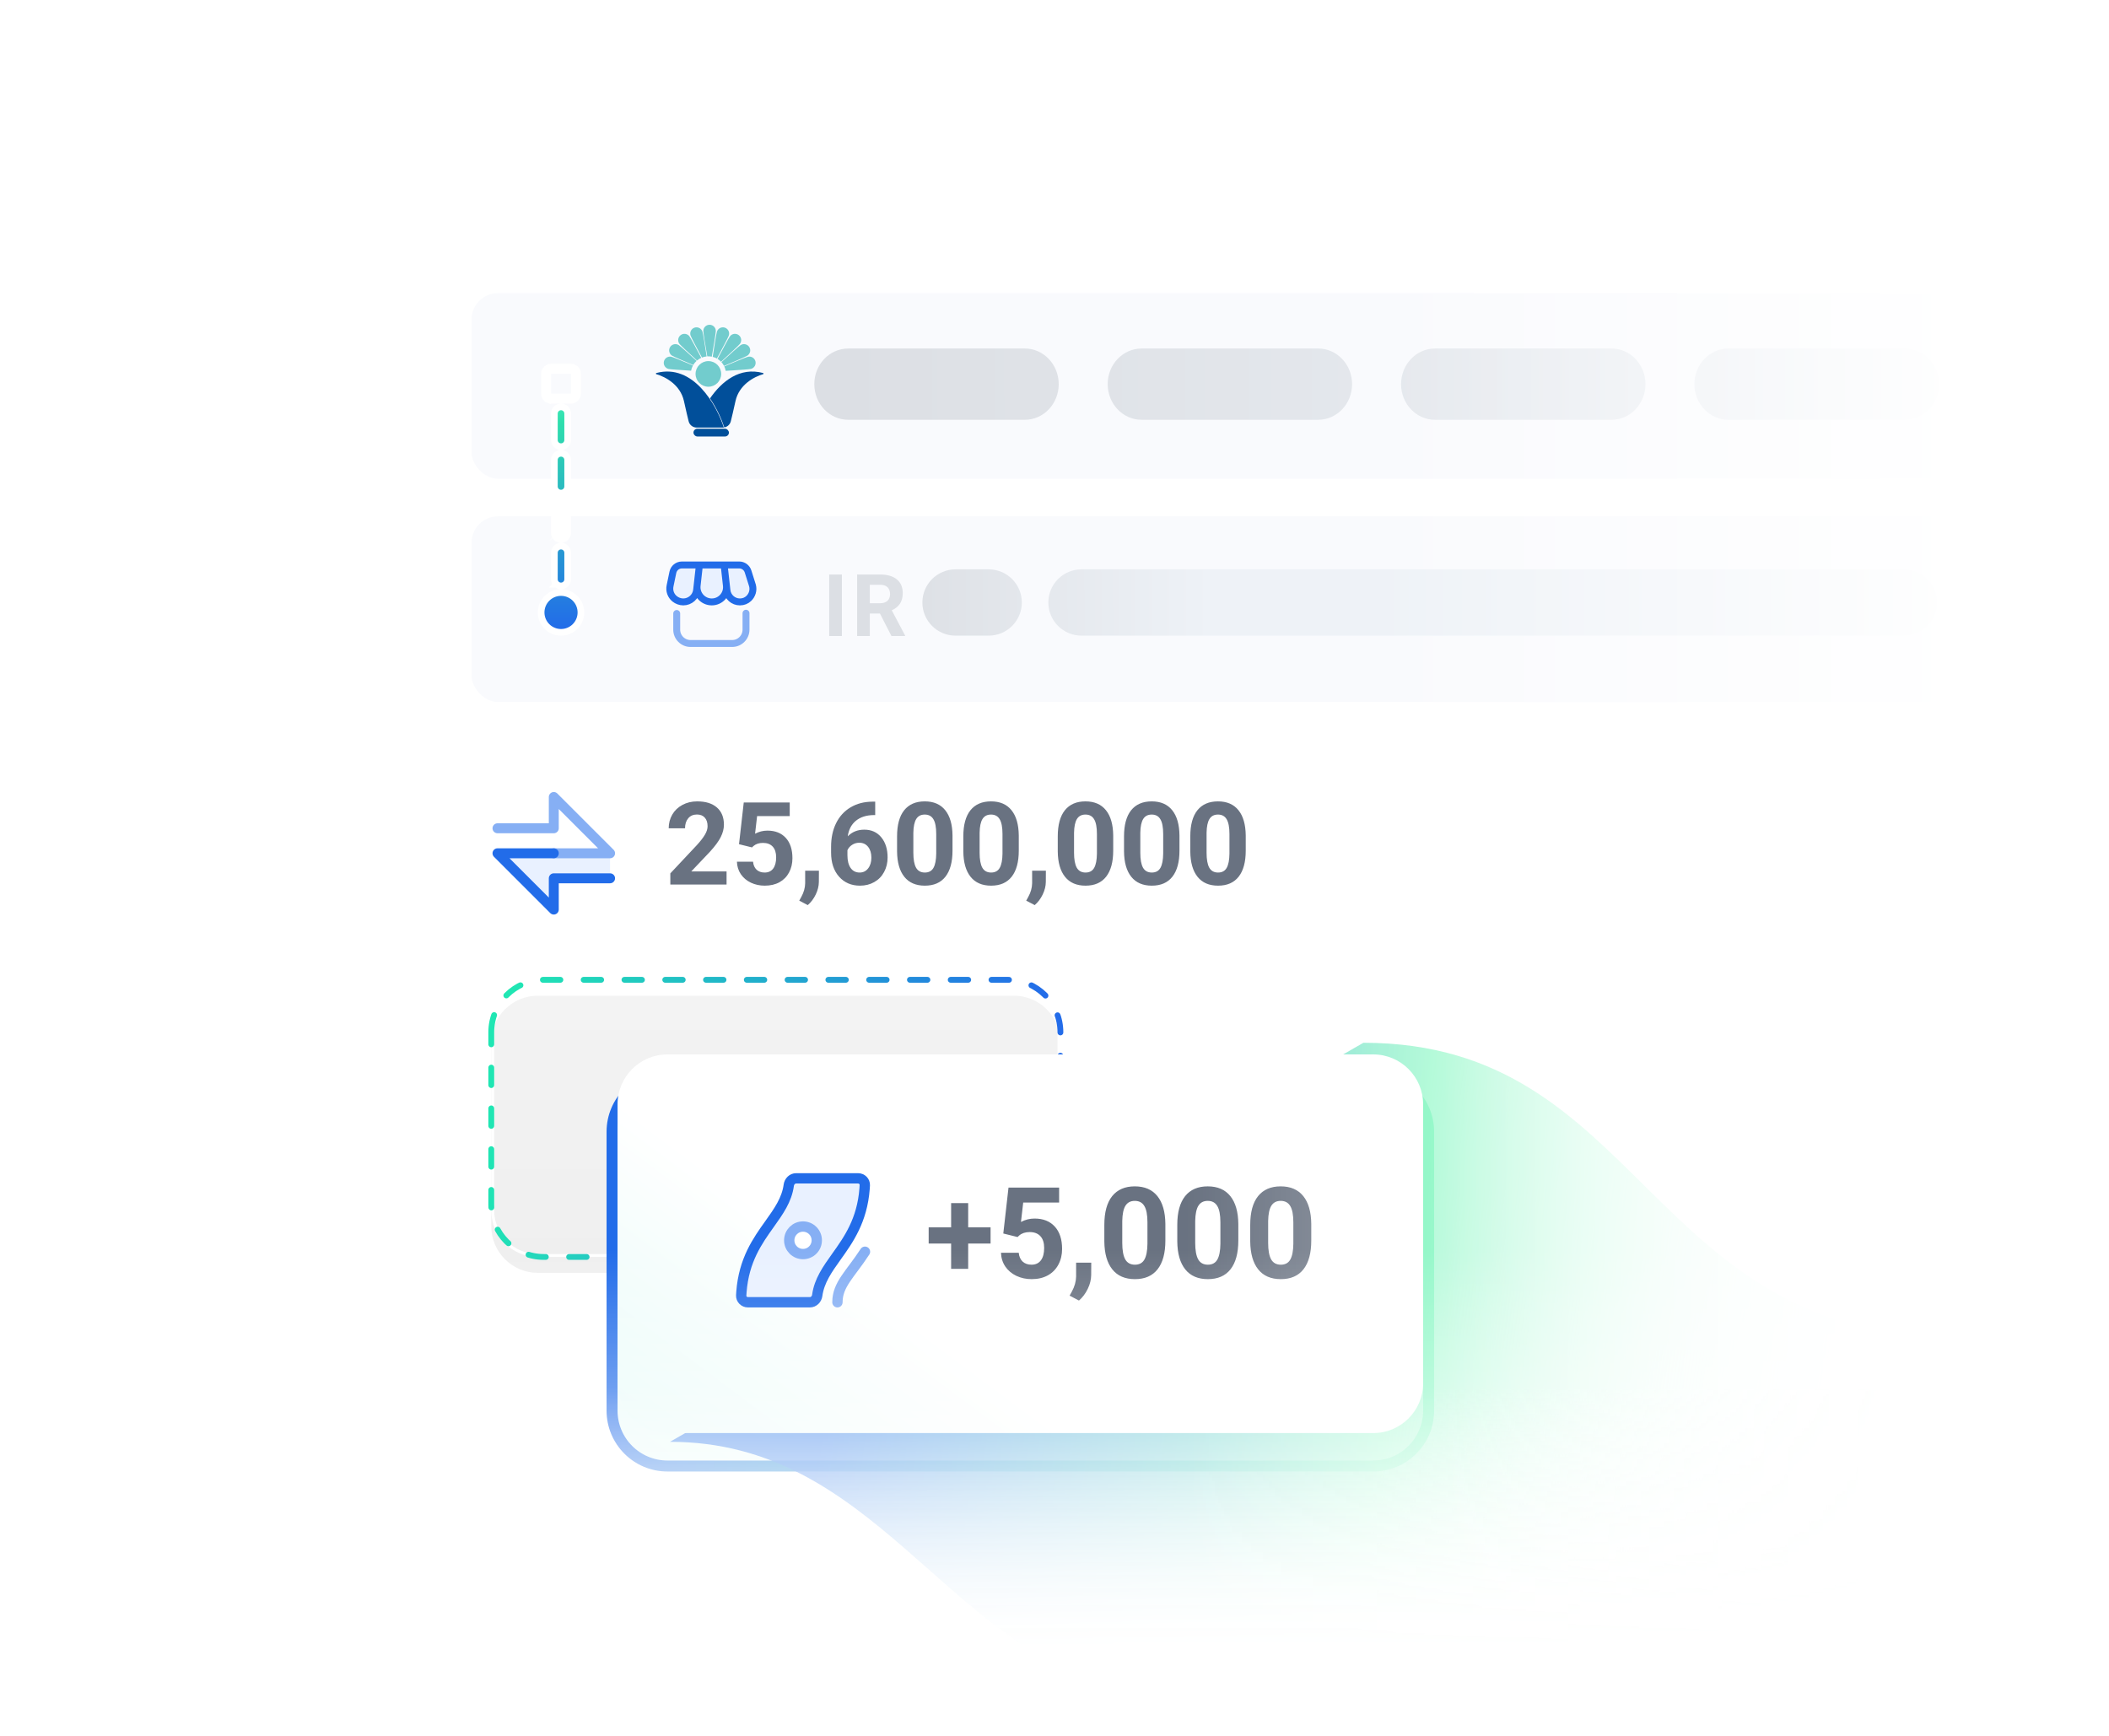 <svg width="362" height="298" viewBox="0 0 362 298" fill="none" xmlns="http://www.w3.org/2000/svg">
<mask id="mask0_11983_17329" style="mask-type:alpha" maskUnits="userSpaceOnUse" x="0" y="0" width="362" height="298">
<rect width="362" height="298" rx="10" transform="matrix(-1 0 0 1 362 0)" fill="#D9D9D9"/>
</mask>
<g mask="url(#mask0_11983_17329)">
<rect opacity="0.1" x="216" y="28" width="146" height="238" fill="url(#paint0_linear_11983_17329)"/>
<g filter="url(#filter0_d_11983_17329)">
<path d="M65 46.355C65 39.531 70.531 34 77.355 34H344.645C351.469 34 357 39.531 357 46.355V218.645C357 225.469 351.469 231 344.645 231H77.355C70.531 231 65 225.469 65 218.645V181.75V162.754C65 146.571 65 102.246 65 102.246C65 102.246 65 102.246 65 102.246V83.25V46.355Z" fill="white"/>
</g>
<g filter="url(#filter1_ii_11983_17329)">
<path d="M84.323 176.191C84.323 171.773 87.905 168.191 92.323 168.191H174.014C178.433 168.191 182.014 171.773 182.014 176.191V207.765C182.014 212.183 178.433 215.765 174.014 215.765H92.323C87.905 215.765 84.323 212.183 84.323 207.765V206.372V202.748C84.323 199.662 84.323 191.208 84.323 191.208C84.323 191.208 84.323 191.208 84.323 191.208V177.585V176.191Z" fill="url(#paint1_linear_11983_17329)"/>
</g>
<path d="M92.323 168.441H174.014C178.295 168.441 181.764 171.911 181.764 176.191V207.765C181.764 212.045 178.295 215.515 174.014 215.515H92.323C88.043 215.515 84.573 212.045 84.573 207.765V206.372V202.748V195.821V192.577V191.577V191.304V191.298V191.292V191.287V191.282V191.276V191.272V191.267V191.262V191.258V191.254V191.25V191.246V191.242V191.239V191.235V191.232V191.229V191.227V191.224V191.222V191.214V191.213V191.211V191.21V191.209V191.209V191.208V191.208L84.323 191.208H84.573V177.585V176.191C84.573 171.911 88.043 168.441 92.323 168.441Z" stroke="white" stroke-width="0.5" stroke-linecap="round"/>
<path d="M84.323 177.191C84.323 172.221 88.353 168.191 93.323 168.191H173.014C177.985 168.191 182.014 172.221 182.014 177.191V206.765C182.014 211.735 177.985 215.765 173.014 215.765H93.323C88.353 215.765 84.323 211.735 84.323 206.765V177.191Z" stroke="url(#paint2_linear_11983_17329)" stroke-linecap="round" stroke-dasharray="3 4"/>
<rect x="80.934" y="88.628" width="260.619" height="31.866" rx="4.552" fill="#F9FAFD"/>
<path d="M128.049 105.262V108.082C128.049 109.396 126.984 110.461 125.67 110.461L122.173 110.461H118.533C117.219 110.461 116.154 109.396 116.154 108.082V105.307" stroke="#86AFF4" stroke-width="1.189" stroke-linecap="round" stroke-linejoin="round"/>
<path d="M122.171 103.324C123.679 103.324 124.852 102.017 124.686 100.522L124.777 101.339C124.902 102.469 125.86 103.324 127 103.324C127.612 103.324 128.134 103.103 128.531 102.721C129.095 102.178 129.389 101.329 129.157 100.495L128.047 96.981L124.291 96.981L120.051 96.981L115.757 96.981L115.022 100.521C114.821 101.422 115.154 102.275 115.811 102.801C116.203 103.115 116.725 103.324 117.277 103.324C118.454 103.324 119.443 102.441 119.572 101.275L119.656 100.522C119.49 102.017 120.663 103.324 122.171 103.324Z" fill="#E9F1FF"/>
<path d="M124.291 96.981L120.051 96.981M124.291 96.981L126.885 96.981C127.577 96.98 128.189 97.429 128.397 98.089L129.157 100.495C129.389 101.329 129.095 102.178 128.531 102.721C128.134 103.103 127.612 103.324 127 103.324C125.86 103.324 124.902 102.469 124.777 101.339L124.291 96.981ZM124.686 100.522C124.852 102.017 123.679 103.324 122.171 103.324C120.663 103.324 119.49 102.017 119.656 100.522M119.656 100.522L119.572 101.275C119.443 102.441 118.454 103.324 117.277 103.324C116.725 103.324 116.203 103.115 115.811 102.801C115.154 102.275 114.821 101.422 115.022 100.521L115.495 98.244C115.647 97.508 116.296 96.981 117.047 96.981L120.051 96.981M119.656 100.522L120.051 96.981" stroke="#226CE9" stroke-width="1.189" stroke-linecap="round" stroke-linejoin="round"/>
<rect x="80.934" y="50.312" width="260.619" height="31.866" rx="4.552" fill="#F9FAFD"/>
<rect x="119.031" y="73.596" width="6.086" height="1.33" rx="0.665" fill="#014F9A"/>
<circle cx="121.59" cy="64.186" r="2.199" fill="#72CCCD"/>
<path d="M117.396 68.846C116.776 66.03 114.184 64.664 112.662 64.235C112.561 64.206 112.56 64.057 112.662 64.03C118.988 62.342 122.995 69.52 124.248 73.398H119.612C118.942 73.398 118.364 72.97 118.201 72.32C118.02 71.597 117.755 70.481 117.396 68.846Z" fill="#014F9A"/>
<path d="M124.321 73.37C124.861 73.265 125.3 72.873 125.439 72.32C125.62 71.597 125.885 70.481 126.244 68.846C126.864 66.03 129.455 64.664 130.978 64.235C131.079 64.206 131.08 64.057 130.978 64.03C126.976 62.962 123.903 65.442 121.867 68.39C123.038 70.096 123.863 71.952 124.321 73.37Z" fill="#014F9A"/>
<path d="M121.402 61.175C121.464 61.171 121.526 61.169 121.588 61.169C121.789 61.169 121.986 61.188 122.175 61.226C122.484 59.451 122.867 57.176 122.867 56.822C122.867 56.229 122.386 55.748 121.793 55.748C121.2 55.748 120.719 56.229 120.719 56.822C120.719 57.173 121.095 59.407 121.402 61.175Z" fill="#72CCCD"/>
<path d="M123.051 61.546C122.826 61.421 122.583 61.324 122.327 61.26C122.597 59.487 122.95 57.252 123.062 56.92C123.25 56.357 123.859 56.054 124.421 56.242C124.983 56.431 125.287 57.039 125.098 57.602C124.986 57.937 123.906 59.963 123.051 61.546Z" fill="#72CCCD"/>
<path d="M123.763 62.094C123.585 61.909 123.384 61.747 123.164 61.612C124.004 60.022 125.085 58.002 125.301 57.723C125.664 57.254 126.338 57.167 126.807 57.53C127.277 57.893 127.363 58.567 127 59.036C126.784 59.316 125.092 60.879 123.763 62.094Z" fill="#72CCCD"/>
<path d="M124.275 62.811C124.154 62.575 124.003 62.357 123.827 62.163C125.149 60.951 126.828 59.431 127.123 59.242C127.622 58.922 128.287 59.068 128.606 59.567C128.926 60.067 128.78 60.731 128.281 61.051C127.987 61.239 125.924 62.118 124.275 62.811Z" fill="#72CCCD"/>
<path d="M124.56 63.659C124.512 63.39 124.43 63.134 124.316 62.895C125.964 62.193 128.042 61.323 128.382 61.243C128.96 61.107 129.538 61.466 129.673 62.043C129.808 62.621 129.45 63.199 128.873 63.334C128.536 63.413 126.337 63.554 124.56 63.659Z" fill="#72CCCD"/>
<path d="M118.622 63.632C116.942 63.531 115.067 63.406 114.759 63.334C114.181 63.199 113.823 62.621 113.958 62.043C114.094 61.466 114.672 61.107 115.249 61.243C115.564 61.317 117.368 62.069 118.942 62.736C118.791 63.011 118.681 63.313 118.622 63.632Z" fill="#72CCCD"/>
<path d="M121.292 61.183C121.024 59.423 120.679 57.247 120.57 56.92C120.381 56.357 119.773 56.054 119.21 56.242C118.648 56.431 118.345 57.039 118.533 57.602C118.641 57.925 119.65 59.821 120.489 61.376C120.742 61.276 121.011 61.211 121.292 61.183Z" fill="#72CCCD"/>
<path d="M120.369 61.425C120.103 61.543 119.857 61.698 119.638 61.884C118.351 60.706 116.835 59.3 116.631 59.036C116.268 58.567 116.355 57.893 116.824 57.53C117.293 57.167 117.968 57.254 118.33 57.723C118.538 57.991 119.545 59.868 120.369 61.425Z" fill="#72CCCD"/>
<path d="M119.568 61.946C119.34 62.151 119.144 62.39 118.987 62.656C117.414 61.993 115.623 61.225 115.35 61.051C114.851 60.731 114.705 60.067 115.025 59.567C115.345 59.068 116.009 58.922 116.508 59.242C116.786 59.42 118.289 60.777 119.568 61.946Z" fill="#72CCCD"/>
<path d="M139.772 65.943C139.772 62.565 142.377 59.826 145.59 59.826H175.906C179.119 59.826 181.724 62.565 181.724 65.943C181.724 69.321 179.119 72.06 175.906 72.06H145.59C142.377 72.06 139.772 69.321 139.772 65.943Z" fill="url(#paint3_linear_11983_17329)"/>
<path d="M190.129 65.943C190.129 62.565 192.733 59.826 195.946 59.826H226.262C229.475 59.826 232.08 62.565 232.08 65.943C232.08 69.321 229.475 72.06 226.262 72.06H195.946C192.733 72.06 190.129 69.321 190.129 65.943Z" fill="url(#paint4_linear_11983_17329)"/>
<path d="M246.303 59.826C243.09 59.826 240.485 62.565 240.485 65.943C240.485 69.321 243.09 72.06 246.303 72.06H276.618C279.831 72.06 282.436 69.321 282.436 65.943C282.436 62.565 279.831 59.826 276.618 59.826H246.303Z" fill="url(#paint5_linear_11983_17329)"/>
<path d="M290.841 65.943C290.841 62.565 293.446 59.826 296.659 59.826H326.975C330.188 59.826 332.792 62.565 332.792 65.943C332.792 69.321 330.188 72.06 326.975 72.06H296.659C293.446 72.06 290.841 69.321 290.841 65.943Z" fill="url(#paint6_linear_11983_17329)"/>
<path d="M164.011 97.732C160.868 97.732 158.32 100.28 158.32 103.423C158.32 106.566 160.868 109.113 164.011 109.113H169.701C172.844 109.113 175.391 106.566 175.391 103.423C175.391 100.28 172.844 97.732 169.701 97.732H164.011Z" fill="url(#paint7_linear_11983_17329)"/>
<path d="M185.634 97.732C182.491 97.732 179.944 100.28 179.944 103.423C179.944 106.566 182.491 109.113 185.634 109.113H326.755C329.898 109.113 332.446 106.566 332.446 103.423C332.446 100.28 329.898 97.732 326.755 97.732H185.634Z" fill="url(#paint8_linear_11983_17329)"/>
<path d="M94.392 68.107L94.194 68.642C94.317 68.687 94.45 68.713 94.59 68.713H98.004C98.634 68.713 99.144 68.203 99.144 67.573V64.159C99.144 63.529 98.634 63.019 98.004 63.019H94.59C94.45 63.019 94.315 63.044 94.19 63.092L94.19 63.092L94.186 63.093C94.136 63.112 94.091 63.133 94.051 63.155L94.051 63.155L94.047 63.157C93.693 63.349 93.45 63.725 93.45 64.159V67.573C93.45 67.867 93.562 68.137 93.746 68.339L93.747 68.34C93.868 68.473 94.021 68.578 94.195 68.642L94.392 68.107ZM94.392 68.107C94.306 68.075 94.229 68.023 94.169 67.956C94.077 67.855 94.021 67.72 94.021 67.573V64.159C94.021 63.943 94.142 63.755 94.319 63.659C94.342 63.647 94.366 63.635 94.391 63.626C94.453 63.603 94.52 63.59 94.59 63.59H98.004C98.319 63.59 98.573 63.844 98.573 64.159V67.573C98.573 67.888 98.319 68.142 98.004 68.142H94.59C94.52 68.142 94.454 68.129 94.392 68.107ZM95.529 100.282C95.732 100.466 96.002 100.579 96.297 100.579C96.927 100.579 97.437 100.069 97.437 99.439V94.887C97.437 94.257 96.927 93.747 96.297 93.747C95.668 93.747 95.157 94.257 95.157 94.887V99.439C95.157 99.773 95.301 100.074 95.529 100.282ZM95.529 100.282L95.913 99.861L95.53 100.282C95.53 100.282 95.53 100.282 95.529 100.282ZM95.53 92.316C95.732 92.5 96.002 92.613 96.297 92.613C96.927 92.613 97.437 92.103 97.437 91.473V86.92C97.437 86.29 96.927 85.78 96.297 85.78C95.668 85.78 95.157 86.29 95.157 86.92V91.473C95.157 91.806 95.302 92.108 95.53 92.316ZM95.53 92.316L95.914 91.893M95.53 92.316C95.53 92.315 95.53 92.315 95.529 92.315L95.914 91.893M95.914 91.893C96.015 91.986 96.15 92.042 96.297 92.042C96.612 92.042 96.866 91.787 96.866 91.473V86.92C96.866 86.606 96.612 86.351 96.297 86.351C95.983 86.351 95.728 86.606 95.728 86.92V91.473C95.728 91.639 95.8 91.789 95.914 91.893ZM95.529 84.349C95.732 84.533 96.002 84.646 96.297 84.646C96.927 84.646 97.437 84.136 97.437 83.506V78.954C97.437 78.324 96.927 77.814 96.297 77.814C95.668 77.814 95.157 78.324 95.157 78.954V83.506C95.157 83.84 95.301 84.141 95.529 84.349ZM95.529 84.349L95.914 83.927L95.53 84.349C95.53 84.349 95.53 84.349 95.529 84.349ZM96.297 101.713C94.411 101.713 92.881 103.243 92.881 105.13C92.881 107.016 94.411 108.546 96.297 108.546C98.184 108.546 99.713 107.016 99.713 105.13C99.713 103.243 98.184 101.713 96.297 101.713ZM96.297 69.847C95.668 69.847 95.157 70.357 95.157 70.987V75.54C95.157 75.873 95.302 76.175 95.53 76.382C95.732 76.567 96.002 76.68 96.297 76.68C96.927 76.68 97.437 76.17 97.437 75.54V70.987C97.437 70.357 96.927 69.847 96.297 69.847Z" fill="url(#paint9_linear_11983_17329)" stroke="white" stroke-width="1.142"/>
<path d="M144.507 109.18H142.331V98.618H144.507V109.18ZM151.035 105.314H149.301V109.18H147.125V98.618H151.049C152.297 98.618 153.259 98.897 153.936 99.453C154.613 100.009 154.952 100.794 154.952 101.81C154.952 102.531 154.794 103.133 154.48 103.616C154.171 104.095 153.699 104.477 153.066 104.762L155.35 109.078V109.18H153.015L151.035 105.314ZM149.301 103.551H151.056C151.603 103.551 152.026 103.413 152.326 103.137C152.626 102.857 152.775 102.472 152.775 101.984C152.775 101.486 152.633 101.094 152.347 100.809C152.067 100.524 151.634 100.381 151.049 100.381H149.301V103.551Z" fill="#DCDFE4"/>
<rect x="227" y="6" width="135" height="262" fill="url(#paint10_linear_11983_17329)"/>
<g filter="url(#filter2_d_11983_17329)">
<path d="M244.272 189.566C244.272 184.835 240.437 181 235.706 181H114.566C109.835 181 106 184.835 106 189.566V237.434C106 242.165 109.835 246 114.566 246H235.706C240.437 246 244.272 242.165 244.272 237.434V229.75V223.482C244.272 218.143 244.272 203.518 244.272 203.518C244.272 203.518 244.272 203.518 244.272 203.518V197.25V189.566Z" fill="url(#paint11_linear_11983_17329)"/>
<path d="M245.215 203.518H244.272C245.215 203.518 245.215 203.518 245.215 203.518V203.519V203.519V203.521V203.522V203.524V203.526V203.528V203.531V203.534V203.538V203.542V203.546V203.55V203.555V203.56V203.565V203.571V203.577V203.583V203.59V203.597V203.604V203.612V203.62V203.628V203.636V203.645V203.654V203.664V203.673V203.683V204.157V205.886V211.498V223.482V229.75V237.434C245.215 242.685 240.958 246.942 235.706 246.942H114.566C109.314 246.942 105.057 242.685 105.057 237.434V189.566C105.057 184.315 109.314 180.058 114.566 180.058H235.706C240.958 180.058 245.215 184.315 245.215 189.566V197.25V203.518Z" stroke="url(#paint12_linear_11983_17329)" stroke-width="1.885"/>
</g>
<path opacity="0.8" d="M336 229.597C282.621 229.597 282.122 179 234.021 179L115 247.5C149.823 247.5 161.913 282.055 191.826 290H336V229.597Z" fill="url(#paint13_linear_11983_17329)"/>
<path d="M244.272 189.566C244.272 184.835 240.437 181 235.706 181H114.566C109.835 181 106 184.835 106 189.566V237.434C106 242.165 109.835 246 114.566 246H235.706C240.437 246 244.272 242.165 244.272 237.434V229.75V223.482C244.272 218.143 244.272 203.518 244.272 203.518C244.272 203.518 244.272 203.518 244.272 203.518V197.25V189.566Z" fill="url(#paint14_linear_11983_17329)"/>
<path fill-rule="evenodd" clip-rule="evenodd" d="M135.469 202.272H148.469C148.469 202.892 148.446 203.482 148.403 204.045C147.985 209.523 145.643 212.805 143.567 215.714C141.783 218.215 140.196 220.439 140.196 223.545H127.196C127.196 222.926 127.219 222.336 127.262 221.772C127.681 216.295 130.022 213.013 132.098 210.104C133.882 207.603 135.469 205.378 135.469 202.272ZM140.196 212.909C140.196 214.214 139.138 215.272 137.833 215.272C136.527 215.272 135.469 214.214 135.469 212.909C135.469 211.603 136.527 210.545 137.833 210.545C139.138 210.545 140.196 211.603 140.196 212.909Z" fill="#E9F1FF"/>
<path d="M143.742 223.544C143.742 220.474 145.957 218.733 148.47 214.869" stroke="#86AFF4" stroke-width="1.773" stroke-linecap="round" stroke-linejoin="round"/>
<path d="M146.696 202.272H136.651C135.998 202.272 135.478 202.804 135.39 203.451C135.05 205.966 133.648 207.931 132.098 210.104C130.022 213.013 127.681 216.295 127.262 221.772C127.247 221.966 127.235 222.163 127.225 222.364C127.193 223.016 127.725 223.545 128.378 223.545H128.969H139.014C139.667 223.545 140.187 223.013 140.275 222.367C140.616 219.851 142.017 217.887 143.567 215.714C145.643 212.805 147.985 209.523 148.403 204.045C148.418 203.851 148.43 203.654 148.44 203.454C148.473 202.802 147.94 202.272 147.287 202.272H146.696Z" stroke="#226CE9" stroke-width="1.773" stroke-linecap="round" stroke-linejoin="round"/>
<path d="M137.832 215.272C139.138 215.272 140.196 214.214 140.196 212.909C140.196 211.603 139.138 210.545 137.832 210.545C136.527 210.545 135.469 211.603 135.469 212.909C135.469 214.214 136.527 215.272 137.832 215.272Z" stroke="#86AFF4" stroke-width="1.773" stroke-linejoin="round"/>
<path d="M166.184 210.686H170.028V213.465H166.184V217.809H163.256V213.465H159.402V210.686H163.256V206.523H166.184V210.686ZM172.21 211.74L173.105 203.861H181.793V206.427H175.628L175.245 209.76C175.976 209.369 176.753 209.174 177.576 209.174C179.053 209.174 180.21 209.632 181.047 210.547C181.885 211.463 182.304 212.744 182.304 214.391C182.304 215.392 182.091 216.29 181.665 217.085C181.246 217.873 180.643 218.487 179.855 218.927C179.067 219.36 178.137 219.576 177.065 219.576C176.128 219.576 175.259 219.388 174.457 219.012C173.655 218.629 173.019 218.093 172.551 217.404C172.09 216.716 171.845 215.931 171.816 215.051H174.861C174.925 215.697 175.149 216.201 175.532 216.563C175.923 216.918 176.43 217.095 177.055 217.095C177.75 217.095 178.286 216.847 178.662 216.35C179.039 215.846 179.227 215.136 179.227 214.221C179.227 213.341 179.01 212.666 178.577 212.198C178.144 211.729 177.53 211.495 176.735 211.495C176.004 211.495 175.411 211.687 174.957 212.07L174.659 212.347L172.21 211.74ZM185.2 223.249L183.592 222.408L183.975 221.716C184.451 220.85 184.696 219.988 184.71 219.129V216.744H187.308L187.297 218.874C187.29 219.661 187.091 220.456 186.701 221.258C186.311 222.061 185.81 222.724 185.2 223.249ZM200.031 212.954C200.031 215.097 199.587 216.737 198.7 217.873C197.813 219.008 196.514 219.576 194.803 219.576C193.114 219.576 191.822 219.019 190.928 217.905C190.033 216.79 189.576 215.193 189.554 213.113V210.26C189.554 208.095 190.002 206.452 190.896 205.33C191.797 204.209 193.093 203.648 194.782 203.648C196.471 203.648 197.763 204.205 198.658 205.32C199.552 206.427 200.01 208.021 200.031 210.1V212.954ZM196.954 209.823C196.954 208.539 196.777 207.605 196.422 207.023C196.074 206.434 195.527 206.14 194.782 206.14C194.058 206.14 193.522 206.42 193.174 206.981C192.834 207.534 192.653 208.404 192.631 209.589V213.358C192.631 214.622 192.802 215.562 193.142 216.18C193.49 216.79 194.044 217.095 194.803 217.095C195.556 217.095 196.099 216.801 196.432 216.212C196.766 215.623 196.94 214.721 196.954 213.507V209.823ZM212.552 212.954C212.552 215.097 212.108 216.737 211.221 217.873C210.334 219.008 209.035 219.576 207.324 219.576C205.635 219.576 204.343 219.019 203.449 217.905C202.554 216.79 202.097 215.193 202.075 213.113V210.26C202.075 208.095 202.523 206.452 203.417 205.33C204.318 204.209 205.614 203.648 207.303 203.648C208.992 203.648 210.284 204.205 211.179 205.32C212.073 206.427 212.531 208.021 212.552 210.1V212.954ZM209.475 209.823C209.475 208.539 209.298 207.605 208.943 207.023C208.595 206.434 208.048 206.14 207.303 206.14C206.579 206.14 206.043 206.42 205.695 206.981C205.355 207.534 205.174 208.404 205.152 209.589V213.358C205.152 214.622 205.323 215.562 205.663 216.18C206.011 216.79 206.565 217.095 207.324 217.095C208.077 217.095 208.62 216.801 208.953 216.212C209.287 215.623 209.461 214.721 209.475 213.507V209.823ZM225.073 212.954C225.073 215.097 224.629 216.737 223.742 217.873C222.855 219.008 221.556 219.576 219.845 219.576C218.156 219.576 216.864 219.019 215.97 217.905C215.075 216.79 214.618 215.193 214.596 213.113V210.26C214.596 208.095 215.044 206.452 215.938 205.33C216.839 204.209 218.135 203.648 219.824 203.648C221.513 203.648 222.805 204.205 223.7 205.32C224.594 206.427 225.052 208.021 225.073 210.1V212.954ZM221.996 209.823C221.996 208.539 221.819 207.605 221.464 207.023C221.116 206.434 220.569 206.14 219.824 206.14C219.1 206.14 218.564 206.42 218.216 206.981C217.876 207.534 217.695 208.404 217.673 209.589V213.358C217.673 214.622 217.844 215.562 218.184 216.18C218.532 216.79 219.086 217.095 219.845 217.095C220.598 217.095 221.141 216.801 221.474 216.212C221.808 215.623 221.982 214.721 221.996 213.507V209.823Z" fill="#697281"/>
<rect x="357" y="234" width="64" height="344" transform="rotate(90 357 234)" fill="url(#paint15_linear_11983_17329)"/>
<rect x="340" y="209" width="89" height="258" transform="rotate(90 340 209)" fill="url(#paint16_linear_11983_17329)"/>
<rect width="169" height="140" transform="matrix(1 -8.74228e-08 -8.74228e-08 -1 193 298)" fill="url(#paint17_linear_11983_17329)"/>
<rect width="122" height="140" transform="matrix(1 -8.74228e-08 -8.74228e-08 -1 240 298)" fill="url(#paint18_linear_11983_17329)"/>
<path d="M104.716 146.474V150.768H95.054V156.136L85.392 146.474H104.716Z" fill="#E9F1FF"/>
<path d="M85.393 142.179H95.055V136.811L104.717 146.473H95.055" stroke="#86AFF4" stroke-width="1.707" stroke-linecap="round" stroke-linejoin="round"/>
<path d="M104.717 150.767H95.055V156.135L85.393 146.473H95.055" stroke="#226CE9" stroke-width="1.707" stroke-linecap="round" stroke-linejoin="round"/>
<path d="M124.711 151.838H115.059V149.923L119.614 145.068C120.24 144.384 120.701 143.788 120.997 143.279C121.3 142.769 121.452 142.286 121.452 141.828C121.452 141.202 121.294 140.712 120.978 140.358C120.662 139.997 120.211 139.816 119.624 139.816C118.992 139.816 118.492 140.035 118.125 140.474C117.764 140.906 117.583 141.476 117.583 142.186H114.779C114.779 141.328 114.982 140.545 115.388 139.836C115.801 139.126 116.381 138.572 117.129 138.172C117.877 137.766 118.725 137.563 119.672 137.563C121.123 137.563 122.248 137.911 123.048 138.607C123.854 139.304 124.257 140.287 124.257 141.557C124.257 142.253 124.076 142.963 123.715 143.685C123.354 144.407 122.735 145.248 121.858 146.209L118.657 149.584H124.711V151.838ZM126.849 144.913L127.661 137.756H135.553V140.087H129.953L129.605 143.114C130.269 142.76 130.975 142.582 131.723 142.582C133.064 142.582 134.115 142.998 134.876 143.83C135.637 144.662 136.017 145.825 136.017 147.321C136.017 148.23 135.824 149.046 135.437 149.768C135.057 150.484 134.508 151.042 133.793 151.441C133.077 151.835 132.232 152.031 131.259 152.031C130.408 152.031 129.618 151.86 128.889 151.519C128.161 151.171 127.584 150.684 127.158 150.058C126.739 149.433 126.517 148.72 126.491 147.921H129.257C129.315 148.508 129.518 148.965 129.866 149.294C130.221 149.617 130.682 149.778 131.249 149.778C131.881 149.778 132.368 149.552 132.71 149.101C133.051 148.643 133.222 147.998 133.222 147.167C133.222 146.367 133.025 145.755 132.632 145.329C132.239 144.903 131.681 144.691 130.959 144.691C130.295 144.691 129.757 144.865 129.344 145.213L129.073 145.464L126.849 144.913ZM138.648 155.368L137.187 154.604L137.536 153.975C137.968 153.189 138.19 152.405 138.203 151.625V149.459H140.563L140.553 151.393C140.547 152.109 140.366 152.831 140.012 153.559C139.657 154.288 139.202 154.891 138.648 155.368ZM150.225 137.611V139.913H149.954C148.69 139.932 147.671 140.261 146.898 140.899C146.13 141.538 145.669 142.424 145.515 143.559C146.263 142.798 147.207 142.418 148.348 142.418C149.573 142.418 150.547 142.856 151.269 143.733C151.991 144.61 152.352 145.764 152.352 147.196C152.352 148.111 152.153 148.94 151.753 149.681C151.359 150.423 150.798 151 150.07 151.412C149.348 151.825 148.529 152.031 147.613 152.031C146.13 152.031 144.931 151.516 144.016 150.484C143.106 149.452 142.652 148.076 142.652 146.354V145.348C142.652 143.82 142.939 142.473 143.513 141.306C144.093 140.132 144.921 139.226 145.998 138.588C147.081 137.943 148.335 137.618 149.76 137.611H150.225ZM147.497 144.662C147.046 144.662 146.637 144.781 146.269 145.019C145.901 145.252 145.631 145.561 145.457 145.948V146.799C145.457 147.734 145.64 148.466 146.008 148.994C146.375 149.517 146.891 149.778 147.555 149.778C148.155 149.778 148.639 149.543 149.006 149.072C149.38 148.595 149.567 147.979 149.567 147.225C149.567 146.457 149.38 145.838 149.006 145.368C148.632 144.897 148.129 144.662 147.497 144.662ZM163.494 146.016C163.494 147.963 163.091 149.452 162.285 150.484C161.479 151.516 160.299 152.031 158.745 152.031C157.211 152.031 156.037 151.525 155.225 150.513C154.412 149.501 153.997 148.05 153.977 146.161V143.569C153.977 141.602 154.383 140.11 155.196 139.091C156.015 138.072 157.191 137.563 158.726 137.563C160.26 137.563 161.434 138.069 162.246 139.081C163.059 140.087 163.475 141.535 163.494 143.424V146.016ZM160.699 143.172C160.699 142.005 160.538 141.157 160.215 140.629C159.899 140.093 159.403 139.826 158.726 139.826C158.068 139.826 157.581 140.081 157.266 140.59C156.956 141.093 156.792 141.883 156.772 142.959V146.383C156.772 147.531 156.927 148.385 157.236 148.946C157.552 149.501 158.055 149.778 158.745 149.778C159.429 149.778 159.922 149.51 160.225 148.975C160.528 148.44 160.686 147.621 160.699 146.519V143.172ZM174.868 146.016C174.868 147.963 174.465 149.452 173.659 150.484C172.853 151.516 171.673 152.031 170.119 152.031C168.584 152.031 167.411 151.525 166.599 150.513C165.786 149.501 165.37 148.05 165.351 146.161V143.569C165.351 141.602 165.757 140.11 166.57 139.091C167.388 138.072 168.565 137.563 170.1 137.563C171.634 137.563 172.808 138.069 173.62 139.081C174.432 140.087 174.848 141.535 174.868 143.424V146.016ZM172.073 143.172C172.073 142.005 171.911 141.157 171.589 140.629C171.273 140.093 170.777 139.826 170.1 139.826C169.442 139.826 168.955 140.081 168.639 140.59C168.33 141.093 168.165 141.883 168.146 142.959V146.383C168.146 147.531 168.301 148.385 168.61 148.946C168.926 149.501 169.429 149.778 170.119 149.778C170.802 149.778 171.296 149.51 171.599 148.975C171.902 148.44 172.06 147.621 172.073 146.519V143.172ZM177.605 155.368L176.144 154.604L176.492 153.975C176.924 153.189 177.147 152.405 177.16 151.625V149.459H179.52L179.51 151.393C179.504 152.109 179.323 152.831 178.968 153.559C178.614 154.288 178.159 154.891 177.605 155.368ZM191.077 146.016C191.077 147.963 190.674 149.452 189.868 150.484C189.062 151.516 187.882 152.031 186.328 152.031C184.794 152.031 183.62 151.525 182.808 150.513C181.996 149.501 181.58 148.05 181.56 146.161V143.569C181.56 141.602 181.967 140.11 182.779 139.091C183.598 138.072 184.775 137.563 186.309 137.563C187.844 137.563 189.017 138.069 189.829 139.081C190.642 140.087 191.058 141.535 191.077 143.424V146.016ZM188.282 143.172C188.282 142.005 188.121 141.157 187.798 140.629C187.483 140.093 186.986 139.826 186.309 139.826C185.651 139.826 185.165 140.081 184.849 140.59C184.539 141.093 184.375 141.883 184.355 142.959V146.383C184.355 147.531 184.51 148.385 184.82 148.946C185.136 149.501 185.639 149.778 186.328 149.778C187.012 149.778 187.505 149.51 187.808 148.975C188.111 148.44 188.269 147.621 188.282 146.519V143.172ZM202.451 146.016C202.451 147.963 202.048 149.452 201.242 150.484C200.436 151.516 199.256 152.031 197.702 152.031C196.168 152.031 194.994 151.525 194.182 150.513C193.369 149.501 192.953 148.05 192.934 146.161V143.569C192.934 141.602 193.34 140.11 194.153 139.091C194.972 138.072 196.148 137.563 197.683 137.563C199.217 137.563 200.391 138.069 201.203 139.081C202.016 140.087 202.431 141.535 202.451 143.424V146.016ZM199.656 143.172C199.656 142.005 199.495 141.157 199.172 140.629C198.856 140.093 198.36 139.826 197.683 139.826C197.025 139.826 196.538 140.081 196.222 140.59C195.913 141.093 195.748 141.883 195.729 142.959V146.383C195.729 147.531 195.884 148.385 196.193 148.946C196.509 149.501 197.012 149.778 197.702 149.778C198.386 149.778 198.879 149.51 199.182 148.975C199.485 148.44 199.643 147.621 199.656 146.519V143.172ZM213.825 146.016C213.825 147.963 213.422 149.452 212.616 150.484C211.81 151.516 210.63 152.031 209.076 152.031C207.541 152.031 206.368 151.525 205.555 150.513C204.743 149.501 204.327 148.05 204.308 146.161V143.569C204.308 141.602 204.714 140.11 205.526 139.091C206.345 138.072 207.522 137.563 209.056 137.563C210.591 137.563 211.764 138.069 212.577 139.081C213.389 140.087 213.805 141.535 213.825 143.424V146.016ZM211.029 143.172C211.029 142.005 210.868 141.157 210.546 140.629C210.23 140.093 209.733 139.826 209.056 139.826C208.399 139.826 207.912 140.081 207.596 140.59C207.287 141.093 207.122 141.883 207.103 142.959V146.383C207.103 147.531 207.258 148.385 207.567 148.946C207.883 149.501 208.386 149.778 209.076 149.778C209.759 149.778 210.252 149.51 210.556 148.975C210.859 148.44 211.017 147.621 211.029 146.519V143.172Z" fill="#697281"/>
</g>
<defs>
<filter id="filter0_d_11983_17329" x="39.951" y="16.466" width="342.098" height="247.098" filterUnits="userSpaceOnUse" color-interpolation-filters="sRGB">
<feFlood flood-opacity="0" result="BackgroundImageFix"/>
<feColorMatrix in="SourceAlpha" type="matrix" values="0 0 0 0 0 0 0 0 0 0 0 0 0 0 0 0 0 0 127 0" result="hardAlpha"/>
<feOffset dy="7.515"/>
<feGaussianBlur stdDeviation="12.524"/>
<feColorMatrix type="matrix" values="0 0 0 0 0 0 0 0 0 0 0 0 0 0 0 0 0 0 0.12 0"/>
<feBlend mode="normal" in2="BackgroundImageFix" result="effect1_dropShadow_11983_17329"/>
<feBlend mode="normal" in="SourceGraphic" in2="effect1_dropShadow_11983_17329" result="shape"/>
</filter>
<filter id="filter1_ii_11983_17329" x="84.323" y="168.191" width="97.691" height="49.801" filterUnits="userSpaceOnUse" color-interpolation-filters="sRGB">
<feFlood flood-opacity="0" result="BackgroundImageFix"/>
<feBlend mode="normal" in="SourceGraphic" in2="BackgroundImageFix" result="shape"/>
<feColorMatrix in="SourceAlpha" type="matrix" values="0 0 0 0 0 0 0 0 0 0 0 0 0 0 0 0 0 0 127 0" result="hardAlpha"/>
<feOffset dy="2.228"/>
<feGaussianBlur stdDeviation="6.126"/>
<feComposite in2="hardAlpha" operator="arithmetic" k2="-1" k3="1"/>
<feColorMatrix type="matrix" values="0 0 0 0 0 0 0 0 0 0 0 0 0 0 0 0 0 0 0.14 0"/>
<feBlend mode="normal" in2="shape" result="effect1_innerShadow_11983_17329"/>
<feColorMatrix in="SourceAlpha" type="matrix" values="0 0 0 0 0 0 0 0 0 0 0 0 0 0 0 0 0 0 127 0" result="hardAlpha"/>
<feOffset dy="0.5"/>
<feGaussianBlur stdDeviation="1.114"/>
<feComposite in2="hardAlpha" operator="arithmetic" k2="-1" k3="1"/>
<feColorMatrix type="matrix" values="0 0 0 0 0 0 0 0 0 0 0 0 0 0 0 0 0 0 0.15 0"/>
<feBlend mode="normal" in2="effect1_innerShadow_11983_17329" result="effect2_innerShadow_11983_17329"/>
</filter>
<filter id="filter2_d_11983_17329" x="86.748" y="166.46" width="176.777" height="103.505" filterUnits="userSpaceOnUse" color-interpolation-filters="sRGB">
<feFlood flood-opacity="0" result="BackgroundImageFix"/>
<feColorMatrix in="SourceAlpha" type="matrix" values="0 0 0 0 0 0 0 0 0 0 0 0 0 0 0 0 0 0 127 0" result="hardAlpha"/>
<feOffset dy="4.712"/>
<feGaussianBlur stdDeviation="8.684"/>
<feColorMatrix type="matrix" values="0 0 0 0 0 0 0 0 0 0 0 0 0 0 0 0 0 0 0.16 0"/>
<feBlend mode="normal" in2="BackgroundImageFix" result="effect1_dropShadow_11983_17329"/>
<feBlend mode="normal" in="SourceGraphic" in2="effect1_dropShadow_11983_17329" result="shape"/>
</filter>
<linearGradient id="paint0_linear_11983_17329" x1="338.517" y1="132" x2="225.189" y2="132" gradientUnits="userSpaceOnUse">
<stop stop-color="white"/>
<stop offset="1" stop-color="white" stop-opacity="0"/>
</linearGradient>
<linearGradient id="paint1_linear_11983_17329" x1="133.169" y1="168.191" x2="133.169" y2="215.765" gradientUnits="userSpaceOnUse">
<stop stop-color="#F3F3F3"/>
<stop offset="1" stop-color="#EFEFEF"/>
</linearGradient>
<linearGradient id="paint2_linear_11983_17329" x1="173.168" y1="212.962" x2="83.09" y2="198.385" gradientUnits="userSpaceOnUse">
<stop stop-color="#236CE9"/>
<stop offset="1" stop-color="#20E6B3"/>
</linearGradient>
<linearGradient id="paint3_linear_11983_17329" x1="143.716" y1="67.166" x2="350.087" y2="65.754" gradientUnits="userSpaceOnUse">
<stop stop-color="#DCDFE4"/>
<stop offset="1" stop-color="#EEF2F7"/>
</linearGradient>
<linearGradient id="paint4_linear_11983_17329" x1="143.716" y1="67.166" x2="350.087" y2="65.754" gradientUnits="userSpaceOnUse">
<stop stop-color="#DCDFE4"/>
<stop offset="1" stop-color="#EEF2F7"/>
</linearGradient>
<linearGradient id="paint5_linear_11983_17329" x1="143.716" y1="67.166" x2="350.087" y2="65.754" gradientUnits="userSpaceOnUse">
<stop stop-color="#DCDFE4"/>
<stop offset="1" stop-color="#EEF2F7"/>
</linearGradient>
<linearGradient id="paint6_linear_11983_17329" x1="143.716" y1="67.166" x2="350.087" y2="65.754" gradientUnits="userSpaceOnUse">
<stop stop-color="#DCDFE4"/>
<stop offset="1" stop-color="#EEF2F7"/>
</linearGradient>
<linearGradient id="paint7_linear_11983_17329" x1="152.762" y1="104.561" x2="207.913" y2="104.452" gradientUnits="userSpaceOnUse">
<stop stop-color="#DCDFE4"/>
<stop offset="1" stop-color="#EEF2F7"/>
</linearGradient>
<linearGradient id="paint8_linear_11983_17329" x1="152.762" y1="104.561" x2="207.913" y2="104.452" gradientUnits="userSpaceOnUse">
<stop stop-color="#DCDFE4"/>
<stop offset="1" stop-color="#EEF2F7"/>
</linearGradient>
<linearGradient id="paint9_linear_11983_17329" x1="93.365" y1="107.881" x2="93.365" y2="63.164" gradientUnits="userSpaceOnUse">
<stop stop-color="#226CE9"/>
<stop offset="0.793" stop-color="#2FDFAC"/>
<stop offset="1" stop-color="#62FBD3"/>
</linearGradient>
<linearGradient id="paint10_linear_11983_17329" x1="340.287" y1="120.487" x2="235.497" y2="120.487" gradientUnits="userSpaceOnUse">
<stop stop-color="white"/>
<stop offset="1" stop-color="white" stop-opacity="0"/>
</linearGradient>
<linearGradient id="paint11_linear_11983_17329" x1="61.925" y1="155.812" x2="-32.162" y2="281.324" gradientUnits="userSpaceOnUse">
<stop stop-color="white"/>
<stop offset="1" stop-color="#AEF1E6"/>
</linearGradient>
<linearGradient id="paint12_linear_11983_17329" x1="105" y1="213" x2="245.5" y2="213" gradientUnits="userSpaceOnUse">
<stop stop-color="#226CE9"/>
<stop offset="1" stop-color="#1EEF8D"/>
</linearGradient>
<linearGradient id="paint13_linear_11983_17329" x1="141" y1="242.5" x2="345.886" y2="269.627" gradientUnits="userSpaceOnUse">
<stop stop-color="#2370E8"/>
<stop offset="0.464" stop-color="#75F5B9"/>
<stop offset="1" stop-color="white" stop-opacity="0"/>
</linearGradient>
<linearGradient id="paint14_linear_11983_17329" x1="61.925" y1="155.812" x2="-32.162" y2="281.324" gradientUnits="userSpaceOnUse">
<stop stop-color="white"/>
<stop offset="1" stop-color="#AEF1E6"/>
</linearGradient>
<linearGradient id="paint15_linear_11983_17329" x1="410.706" y1="384.319" x2="361.028" y2="384.319" gradientUnits="userSpaceOnUse">
<stop stop-color="white"/>
<stop offset="1" stop-color="white" stop-opacity="0"/>
</linearGradient>
<linearGradient id="paint16_linear_11983_17329" x1="414.685" y1="321.739" x2="345.601" y2="321.739" gradientUnits="userSpaceOnUse">
<stop stop-color="white"/>
<stop offset="1" stop-color="white" stop-opacity="0"/>
</linearGradient>
<linearGradient id="paint17_linear_11983_17329" x1="141.818" y1="61.176" x2="10.636" y2="61.176" gradientUnits="userSpaceOnUse">
<stop stop-color="white"/>
<stop offset="1" stop-color="white" stop-opacity="0"/>
</linearGradient>
<linearGradient id="paint18_linear_11983_17329" x1="102.378" y1="61.176" x2="7.678" y2="61.176" gradientUnits="userSpaceOnUse">
<stop stop-color="white"/>
<stop offset="1" stop-color="white" stop-opacity="0"/>
</linearGradient>
</defs>
</svg>
